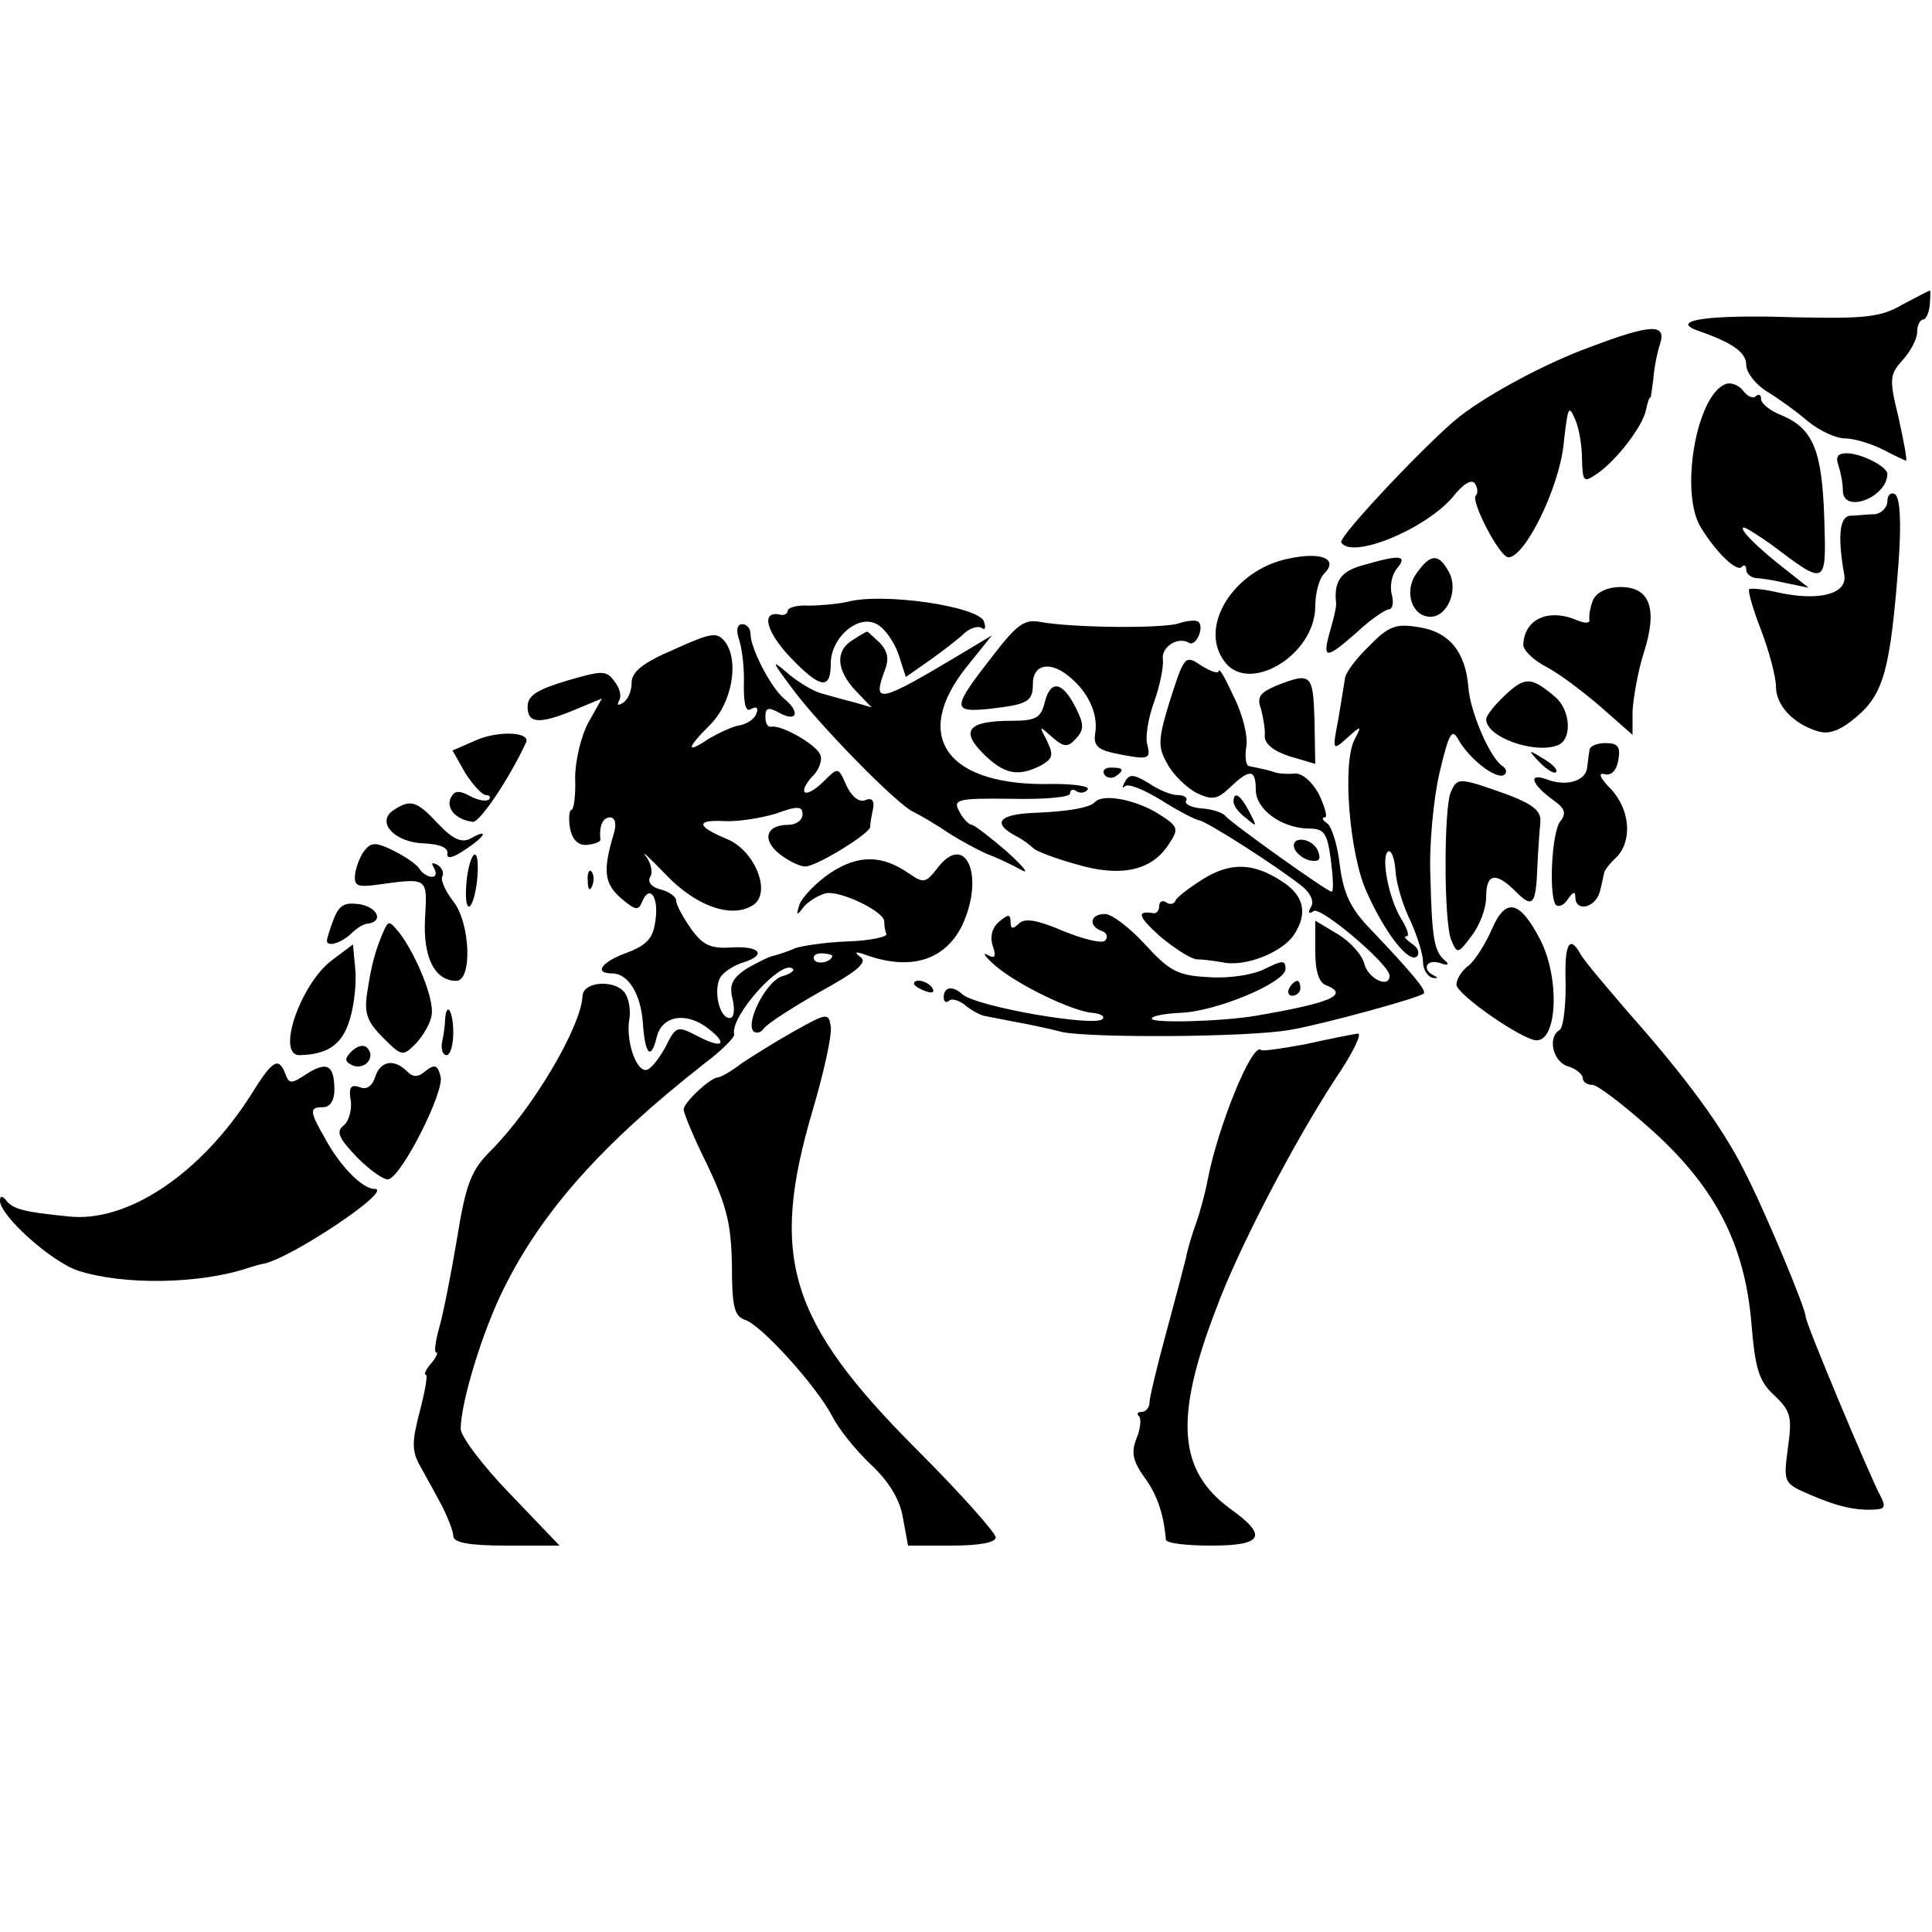 <?xml version="1.0" standalone="no"?>
<!DOCTYPE svg PUBLIC "-//W3C//DTD SVG 20010904//EN"
 "http://www.w3.org/TR/2001/REC-SVG-20010904/DTD/svg10.dtd">
<svg version="1.0" xmlns="http://www.w3.org/2000/svg"
 width="260pt" height="260pt" viewBox="0 0 260 260"
 preserveAspectRatio="xMidYMid meet">
<g transform="translate(0,260) scale(0.1,-0.1)"
fill="#000000" stroke="none">
<path d="M2560 2190 c-29 -17 -50 -19 -145 -17 -115 4 -170 -4 -130 -18 46
-16 65 -29 65 -46 0 -10 12 -26 28 -36 15 -9 40 -27 55 -40 16 -13 38 -23 50
-23 12 0 35 -7 51 -15 15 -8 30 -15 31 -15 2 0 -3 26 -10 58 -13 53 -12 58 6
78 10 11 19 28 19 37 0 9 4 17 8 17 4 0 8 9 9 20 1 11 1 20 0 19 -1 0 -18 -9
-37 -19z"/>
<path d="M2140 2133 c-58 -21 -135 -62 -175 -93 -39 -30 -165 -163 -160 -170
14 -23 112 17 150 61 14 18 26 25 30 18 4 -6 4 -13 1 -16 -7 -7 32 -83 44 -83
22 0 67 91 74 150 6 54 7 56 16 35 5 -11 9 -35 9 -53 1 -31 2 -32 21 -19 26
18 61 64 65 85 2 9 4 17 6 17 1 0 2 11 4 25 1 14 5 35 9 47 9 28 -12 27 -94
-4z"/>
<path d="M2322 2083 c-39 -15 -62 -146 -33 -193 21 -34 48 -60 55 -53 3 4 6 2
6 -4 0 -5 6 -10 13 -11 6 0 25 -3 42 -7 l29 -6 -29 23 c-39 30 -67 58 -58 58
3 0 20 -11 37 -23 74 -56 74 -56 71 36 -3 91 -15 120 -57 138 -16 6 -28 16
-28 22 0 6 -3 7 -7 4 -3 -4 -11 -1 -17 7 -6 8 -17 12 -24 9z"/>
<path d="M2474 1974 c3 -9 6 -24 6 -34 0 -32 59 -10 60 22 0 10 -35 28 -55 28
-12 0 -15 -5 -11 -16z"/>
<path d="M2540 1926 c0 -9 -8 -17 -17 -18 -10 0 -25 -2 -33 -2 -15 -1 -17 -30
-8 -80 4 -25 -33 -35 -86 -24 -21 5 -40 7 -42 5 -2 -2 5 -27 16 -55 11 -29 20
-63 20 -76 0 -25 23 -50 56 -60 15 -5 31 1 52 19 37 31 46 64 57 208 4 55 2
88 -5 92 -5 3 -10 -1 -10 -9z"/>
<path d="M1733 1848 c-72 -15 -120 -90 -86 -137 32 -47 123 7 123 73 0 17 5
37 12 44 20 20 -4 30 -49 20z"/>
<path d="M1833 1839 c-29 -8 -38 -22 -35 -50 1 -4 -3 -21 -8 -38 -11 -39 -6
-39 37 -1 18 17 38 30 42 30 5 0 7 9 4 20 -3 11 0 27 7 35 15 18 4 19 -47 4z"/>
<path d="M1906 1828 c-17 -24 -6 -58 19 -58 23 0 38 36 25 60 -14 26 -25 25
-44 -2z"/>
<path d="M2144 1793 c-4 -10 -6 -22 -5 -27 1 -5 -6 -5 -16 -1 -39 17 -72 2
-73 -33 0 -7 14 -21 32 -30 17 -9 50 -34 73 -54 l42 -37 0 32 c1 17 7 53 15
78 19 59 9 89 -31 89 -18 0 -32 -7 -37 -17z"/>
<path d="M1140 1790 c-14 -3 -37 -5 -52 -5 -16 1 -28 -3 -28 -7 0 -4 -5 -7
-11 -5 -25 5 -18 -23 14 -57 41 -43 55 -45 55 -9 0 35 37 67 62 53 10 -5 23
-23 29 -40 l10 -31 33 23 c18 13 39 29 46 36 8 7 18 10 23 7 5 -4 6 1 3 9 -8
20 -136 39 -184 26z"/>
<path d="M1338 1720 c-57 -73 -58 -79 -7 -74 53 6 59 10 59 34 0 25 22 31 47
11 27 -21 41 -51 37 -77 -3 -17 3 -23 27 -28 45 -9 48 -8 43 12 -3 9 1 35 9
57 8 22 13 48 12 57 -3 17 20 32 35 23 9 -6 21 20 13 28 -3 3 -15 2 -27 -2
-22 -7 -142 -6 -186 2 -21 4 -31 -3 -62 -43z"/>
<path d="M995 1738 c4 -13 7 -40 6 -61 0 -26 3 -36 10 -31 7 4 10 1 7 -6 -2
-7 -12 -14 -22 -16 -9 -1 -28 -10 -42 -18 -31 -21 -31 -14 2 19 29 29 39 85
20 111 -11 14 -18 13 -69 -10 -42 -18 -57 -30 -57 -45 0 -11 -5 -23 -12 -27
-6 -4 -8 -3 -5 3 4 6 1 17 -6 26 -11 15 -16 15 -64 1 -40 -12 -53 -20 -53 -35
0 -23 16 -24 64 -4 l36 15 -18 -32 c-10 -18 -18 -52 -18 -75 1 -24 -2 -43 -5
-43 -3 0 -4 -11 -2 -24 3 -16 11 -24 23 -23 10 1 18 4 18 7 -2 18 3 30 13 30
7 0 9 -9 5 -22 -15 -50 -13 -67 10 -87 19 -16 23 -17 28 -5 10 25 23 7 18 -25
-3 -24 -12 -33 -38 -43 -34 -12 -46 -28 -20 -28 21 0 38 -27 41 -65 3 -45 11
-53 19 -20 7 28 39 34 69 11 27 -21 20 -28 -13 -11 -29 15 -30 15 -45 -15 -9
-16 -20 -30 -26 -30 -14 0 -27 41 -22 69 2 12 -1 29 -7 36 -14 17 -55 14 -56
-5 -2 -42 -67 -152 -124 -209 -26 -26 -33 -44 -45 -118 -8 -48 -19 -103 -24
-120 -5 -18 -7 -33 -4 -33 3 0 0 -7 -7 -15 -7 -8 -10 -15 -7 -15 3 0 -1 -22
-8 -49 -11 -42 -11 -54 1 -75 8 -14 21 -38 29 -53 8 -16 15 -34 15 -40 0 -9
21 -13 72 -13 l71 0 -66 69 c-37 38 -67 78 -67 88 0 36 30 134 59 191 52 104
133 194 268 300 24 18 42 36 41 40 -6 24 65 103 79 88 3 -2 -4 -7 -15 -10 -21
-7 -49 -62 -38 -74 4 -3 10 -2 14 4 4 6 38 28 75 49 51 28 65 40 55 47 -9 7
-7 8 7 3 61 -22 107 -7 130 40 31 67 4 127 -34 76 -15 -19 -18 -20 -37 -7 -37
26 -69 26 -107 1 -19 -13 -37 -32 -41 -42 -5 -16 -4 -16 6 -3 7 8 21 16 30 18
21 3 78 -25 78 -38 0 -6 1 -13 3 -17 1 -4 -23 -9 -53 -10 -30 -1 -61 -6 -70
-9 -8 -4 -21 -8 -28 -10 -7 -1 -24 -10 -38 -18 -19 -13 -23 -22 -18 -41 3 -14
2 -25 -4 -25 -15 0 -23 42 -11 57 6 7 19 15 30 18 31 10 22 22 -16 20 -29 -2
-39 3 -55 25 -11 16 -20 32 -20 38 0 5 -9 12 -21 15 -12 3 -18 10 -14 17 4 6
1 19 -6 28 -7 9 5 -2 27 -25 42 -44 91 -60 119 -40 23 18 0 73 -37 88 -41 17
-42 26 -3 24 18 -1 49 4 69 10 30 11 36 10 36 -1 0 -8 -9 -14 -19 -14 -31 0
-36 -21 -11 -40 13 -10 29 -17 35 -16 17 2 85 44 86 53 0 4 2 16 4 25 2 11 -2
15 -11 11 -8 -3 -18 5 -25 20 -11 25 -11 25 -31 5 -11 -11 -22 -17 -25 -14 -3
3 2 12 10 21 9 8 14 22 11 29 -5 14 -53 41 -66 38 -5 -1 -8 5 -8 13 0 13 4 14
20 5 23 -12 27 2 5 20 -17 14 -45 67 -45 87 0 7 -5 13 -11 13 -7 0 -9 -8 -4
-22z m125 -424 c0 -8 -19 -13 -24 -6 -3 5 1 9 9 9 8 0 15 -2 15 -3z"/>
<path d="M1842 1730 c-18 -17 -32 -37 -32 -43 -1 -7 -5 -31 -9 -55 -8 -42 -8
-43 12 -25 19 17 20 17 10 -2 -17 -32 -7 -154 16 -205 25 -56 57 -97 68 -87 4
5 1 12 -7 17 -8 6 -12 10 -7 10 4 0 1 10 -7 23 -17 27 -28 84 -18 91 4 3 9 -9
10 -26 1 -17 10 -47 20 -67 9 -20 17 -45 17 -55 0 -11 6 -20 13 -22 7 -1 8 0
2 3 -17 8 -11 23 8 17 10 -4 13 -2 7 3 -15 12 -18 30 -20 113 -2 41 4 104 12
139 13 55 17 62 26 45 15 -26 50 -53 61 -47 4 3 4 8 -2 12 -17 11 -44 74 -46
107 -4 47 -26 74 -67 80 -30 5 -40 2 -67 -26z"/>
<path d="M1148 1739 c-24 -14 -23 -40 3 -68 l22 -23 -24 7 c-13 3 -33 9 -44
12 -11 3 -31 15 -45 27 -22 19 -22 17 5 -19 34 -47 143 -159 165 -168 8 -4 29
-16 45 -27 17 -11 41 -24 55 -30 14 -5 34 -15 45 -21 11 -6 2 5 -20 25 -22 19
-43 35 -47 36 -4 0 -12 8 -17 18 -9 16 -3 18 70 17 43 -1 79 2 79 7 0 5 4 7 9
3 5 -3 12 -2 15 3 2 4 -19 7 -47 7 -143 -4 -192 64 -115 159 l33 41 -40 -24
c-112 -67 -121 -69 -105 -25 7 17 5 27 -6 39 -9 8 -16 15 -17 15 -1 0 -10 -5
-19 -11z"/>
<path d="M1575 1659 c-17 -55 -17 -64 -4 -87 8 -15 26 -32 39 -39 21 -10 28
-9 45 7 27 26 35 25 35 -3 0 -26 34 -51 70 -52 22 0 26 -5 31 -42 3 -24 4 -43
1 -43 -6 0 -136 93 -143 102 -3 4 -17 9 -31 10 -15 1 -24 6 -22 10 3 4 -2 8
-11 8 -9 0 -26 7 -39 16 -20 12 -26 13 -32 2 -4 -7 -4 -10 0 -6 5 4 26 -5 49
-19 22 -14 45 -26 51 -27 11 -2 105 -62 140 -90 10 -9 15 -20 10 -27 -4 -7 -3
-10 4 -5 10 6 102 -72 102 -87 0 -18 -29 -4 -34 16 -3 12 -19 30 -36 40 l-30
18 0 -41 c0 -27 5 -43 15 -46 32 -13 4 -24 -95 -41 -48 -8 -140 -10 -140 -4 0
4 18 7 39 8 49 2 141 41 141 59 0 12 -4 12 -28 0 -16 -8 -48 -13 -75 -11 -42
2 -53 8 -86 44 -21 23 -45 41 -54 41 -20 0 -23 -16 -4 -23 6 -2 9 -8 4 -13 -4
-4 -29 2 -56 13 -35 15 -52 18 -60 10 -8 -8 -11 -7 -11 2 0 11 -3 11 -15 1
-10 -8 -13 -21 -9 -33 5 -14 3 -18 -7 -12 -8 4 -3 -3 11 -15 29 -25 103 -61
130 -63 10 -1 17 -4 14 -8 -7 -12 -170 16 -189 33 -13 12 -25 10 -25 -4 0 -6
3 -8 7 -5 3 4 13 1 21 -5 8 -7 19 -13 26 -15 6 -1 25 -5 41 -8 17 -3 46 -9 65
-14 42 -8 249 -7 306 3 42 7 174 43 180 49 4 4 -15 27 -73 88 -26 27 -35 47
-40 85 -3 27 -11 52 -17 56 -6 4 -8 8 -3 8 4 0 0 14 -8 31 -9 17 -23 29 -33
28 -9 -1 -20 0 -24 1 -12 4 -27 7 -37 9 -4 0 -6 12 -4 25 3 13 -4 43 -16 67
-11 24 -20 41 -21 36 0 -4 -10 -1 -23 7 -22 15 -23 14 -42 -45z"/>
<path d="M1717 1677 c-21 -9 -26 -15 -20 -31 3 -12 6 -28 5 -37 0 -10 12 -20
34 -27 l34 -10 -1 59 c-2 62 -4 65 -52 46z"/>
<path d="M2026 1665 c-14 -13 -26 -28 -26 -33 0 -24 65 -47 96 -35 20 7 18 47
-3 65 -32 27 -40 28 -67 3z"/>
<path d="M1406 1655 c-5 -21 -12 -25 -44 -25 -59 0 -70 -13 -39 -44 28 -28 47
-32 78 -16 16 9 17 14 8 33 -11 21 -11 21 7 5 16 -14 21 -14 32 -2 11 12 11
19 0 41 -18 36 -34 39 -42 8z"/>
<path d="M641 1604 l-32 -14 17 -30 c10 -16 23 -30 28 -30 5 0 7 -3 4 -6 -4
-3 -15 -1 -26 5 -15 8 -21 7 -26 -4 -5 -14 8 -28 30 -31 9 -2 50 59 72 107 6
14 -37 16 -67 3z"/>
<path d="M2139 1590 c-1 -5 -2 -16 -3 -22 -1 -19 -28 -27 -54 -17 -27 10 -21
-7 10 -29 14 -10 16 -17 8 -27 -12 -14 -16 -102 -6 -113 4 -3 11 0 16 8 7 10
10 11 10 3 0 -21 27 -15 33 7 3 11 5 23 6 26 0 2 7 12 16 20 22 22 19 64 -7
92 -15 15 -18 23 -8 20 9 -2 16 6 18 20 3 17 -1 22 -17 22 -12 0 -22 -4 -22
-10z"/>
<path d="M2072 1574 c10 -10 20 -16 22 -13 3 3 -5 11 -17 18 -21 13 -21 12 -5
-5z"/>
<path d="M1486 1558 c3 -5 10 -6 15 -3 13 9 11 12 -6 12 -8 0 -12 -4 -9 -9z"/>
<path d="M1952 1533 c-9 -25 -9 -174 1 -198 8 -19 9 -19 27 5 11 14 20 37 20
53 0 32 13 34 40 7 23 -23 27 -18 29 35 1 22 3 49 4 59 1 15 -10 24 -48 38
-62 22 -64 22 -73 1z"/>
<path d="M1474 1521 c-7 -8 -35 -13 -84 -15 -46 -2 -55 -14 -23 -31 10 -5 20
-13 23 -16 3 -4 29 -14 58 -22 60 -18 102 -9 125 27 14 21 13 24 -16 42 -30
18 -72 26 -83 15z"/>
<path d="M1660 1521 c0 -5 7 -15 17 -22 15 -13 15 -12 4 9 -12 23 -21 28 -21
13z"/>
<path d="M530 1510 c-25 -16 1 -44 41 -45 21 -1 33 -6 31 -14 -1 -7 7 -6 23 5
28 18 34 30 9 16 -12 -7 -24 -2 -44 19 -29 31 -37 34 -60 19z"/>
<path d="M492 1457 c-6 -6 -12 -21 -14 -32 -2 -17 2 -19 27 -16 72 10 70 11
67 -45 -3 -52 13 -84 42 -84 22 0 19 78 -4 107 -11 14 -17 29 -15 33 3 5 0 12
-6 16 -8 4 -9 3 -5 -4 4 -7 3 -12 -3 -12 -5 0 -13 5 -16 10 -3 6 -19 17 -35
25 -22 11 -30 12 -38 2z"/>
<path d="M1742 1458 c3 -7 12 -14 21 -16 12 -2 15 1 11 12 -7 19 -38 22 -32 4z"/>
<path d="M628 1415 c-2 -19 -1 -35 3 -35 4 0 9 16 11 35 2 19 1 35 -3 35 -4 0
-9 -16 -11 -35z"/>
<path d="M1619 1417 c-19 -12 -36 -25 -37 -29 -2 -5 -8 -6 -13 -2 -5 3 -9 0
-9 -5 0 -6 -3 -10 -7 -10 -24 4 -22 -4 8 -31 19 -16 41 -30 49 -31 8 0 24 -2
35 -4 31 -7 82 14 97 38 18 28 13 52 -17 71 -38 25 -69 26 -106 3z"/>
<path d="M791 1414 c0 -11 3 -14 6 -6 3 7 2 16 -1 19 -3 4 -6 -2 -5 -13z"/>
<path d="M449 1363 c-5 -13 -9 -26 -9 -29 0 -9 19 -3 32 9 7 7 17 14 23 14 21
3 14 21 -10 26 -21 3 -28 0 -36 -20z"/>
<path d="M2007 1348 c-8 -18 -21 -39 -30 -47 -10 -7 -17 -19 -17 -26 0 -13 89
-75 108 -75 28 0 31 84 5 135 -28 54 -47 58 -66 13z"/>
<path d="M515 1344 c-10 -24 -15 -41 -21 -81 -4 -26 0 -38 21 -59 26 -26 27
-26 45 -8 10 11 20 28 21 39 3 21 -20 78 -43 109 -15 18 -15 18 -23 0z"/>
<path d="M447 1308 c-42 -31 -76 -128 -44 -128 38 1 58 14 68 49 6 20 9 50 7
68 l-3 32 -28 -21z"/>
<path d="M2107 1275 c0 -30 -3 -57 -8 -61 -17 -10 -9 -43 11 -49 11 -3 20 -11
20 -16 0 -5 6 -9 13 -9 7 0 42 -27 79 -60 87 -78 126 -155 135 -261 5 -61 10
-78 31 -97 22 -21 24 -29 18 -71 -6 -47 -6 -47 31 -63 37 -16 64 -22 91 -19 9
1 9 6 2 19 -13 24 -100 231 -100 240 0 11 -55 143 -83 197 -29 58 -78 125
-157 214 -30 35 -59 69 -63 77 -15 27 -22 14 -20 -41z"/>
<path d="M1230 1276 c0 -2 7 -7 16 -10 8 -3 12 -2 9 4 -6 10 -25 14 -25 6z"/>
<path d="M1735 1270 c-3 -5 -1 -10 4 -10 6 0 11 5 11 10 0 6 -2 10 -4 10 -3 0
-8 -4 -11 -10z"/>
<path d="M599 1228 c0 -7 -2 -21 -4 -30 -2 -10 1 -18 6 -18 5 0 9 14 9 30 0
29 -9 44 -11 18z"/>
<path d="M1070 1213 c-25 -14 -57 -34 -72 -44 -14 -11 -29 -19 -32 -19 -10 0
-46 -34 -46 -43 0 -5 14 -39 32 -75 26 -55 32 -79 33 -135 0 -54 3 -68 17 -73
22 -6 98 -91 118 -130 8 -16 31 -45 51 -64 25 -23 40 -48 44 -72 l7 -38 59 0
c36 0 59 4 59 11 0 6 -47 59 -105 117 -174 174 -200 260 -141 459 15 51 26
101 24 112 -3 18 -5 18 -48 -6z"/>
<path d="M1758 1195 c-32 -6 -59 -10 -61 -8 -12 11 -59 -106 -72 -176 -3 -16
-10 -42 -15 -56 -5 -14 -12 -36 -14 -48 -3 -12 -15 -58 -27 -102 -12 -44 -22
-86 -22 -92 0 -7 -5 -13 -10 -13 -6 0 -8 -3 -4 -6 3 -3 2 -17 -4 -31 -7 -18
-4 -30 11 -51 17 -23 26 -49 29 -84 1 -5 28 -8 61 -8 70 0 77 13 25 50 -69 51
-75 121 -19 267 30 82 106 227 161 311 23 34 37 62 30 61 -7 -1 -38 -7 -69
-14z"/>
<path d="M473 1185 c-10 -10 -9 -14 2 -19 17 -6 31 12 19 24 -5 5 -14 2 -21
-5z"/>
<path d="M338 1127 c-68 -107 -167 -173 -246 -164 -61 6 -75 10 -84 22 -5 6
-8 6 -8 -1 0 -20 69 -82 105 -94 62 -20 165 -18 230 4 6 2 13 4 18 5 35 5 179
101 151 101 -16 0 -46 30 -66 67 -22 38 -22 43 -3 43 9 0 15 9 15 23 0 34 -10
39 -37 22 -21 -14 -24 -14 -29 0 -9 23 -17 19 -46 -28z"/>
<path d="M505 1151 c-4 -13 -12 -18 -21 -14 -12 4 -15 0 -12 -18 2 -13 -3 -29
-10 -34 -10 -8 -6 -17 19 -43 18 -18 37 -31 42 -29 19 6 75 118 70 138 -4 16
-8 17 -20 8 -10 -9 -17 -9 -25 -1 -18 18 -36 14 -43 -7z"/>
</g>
</svg>
